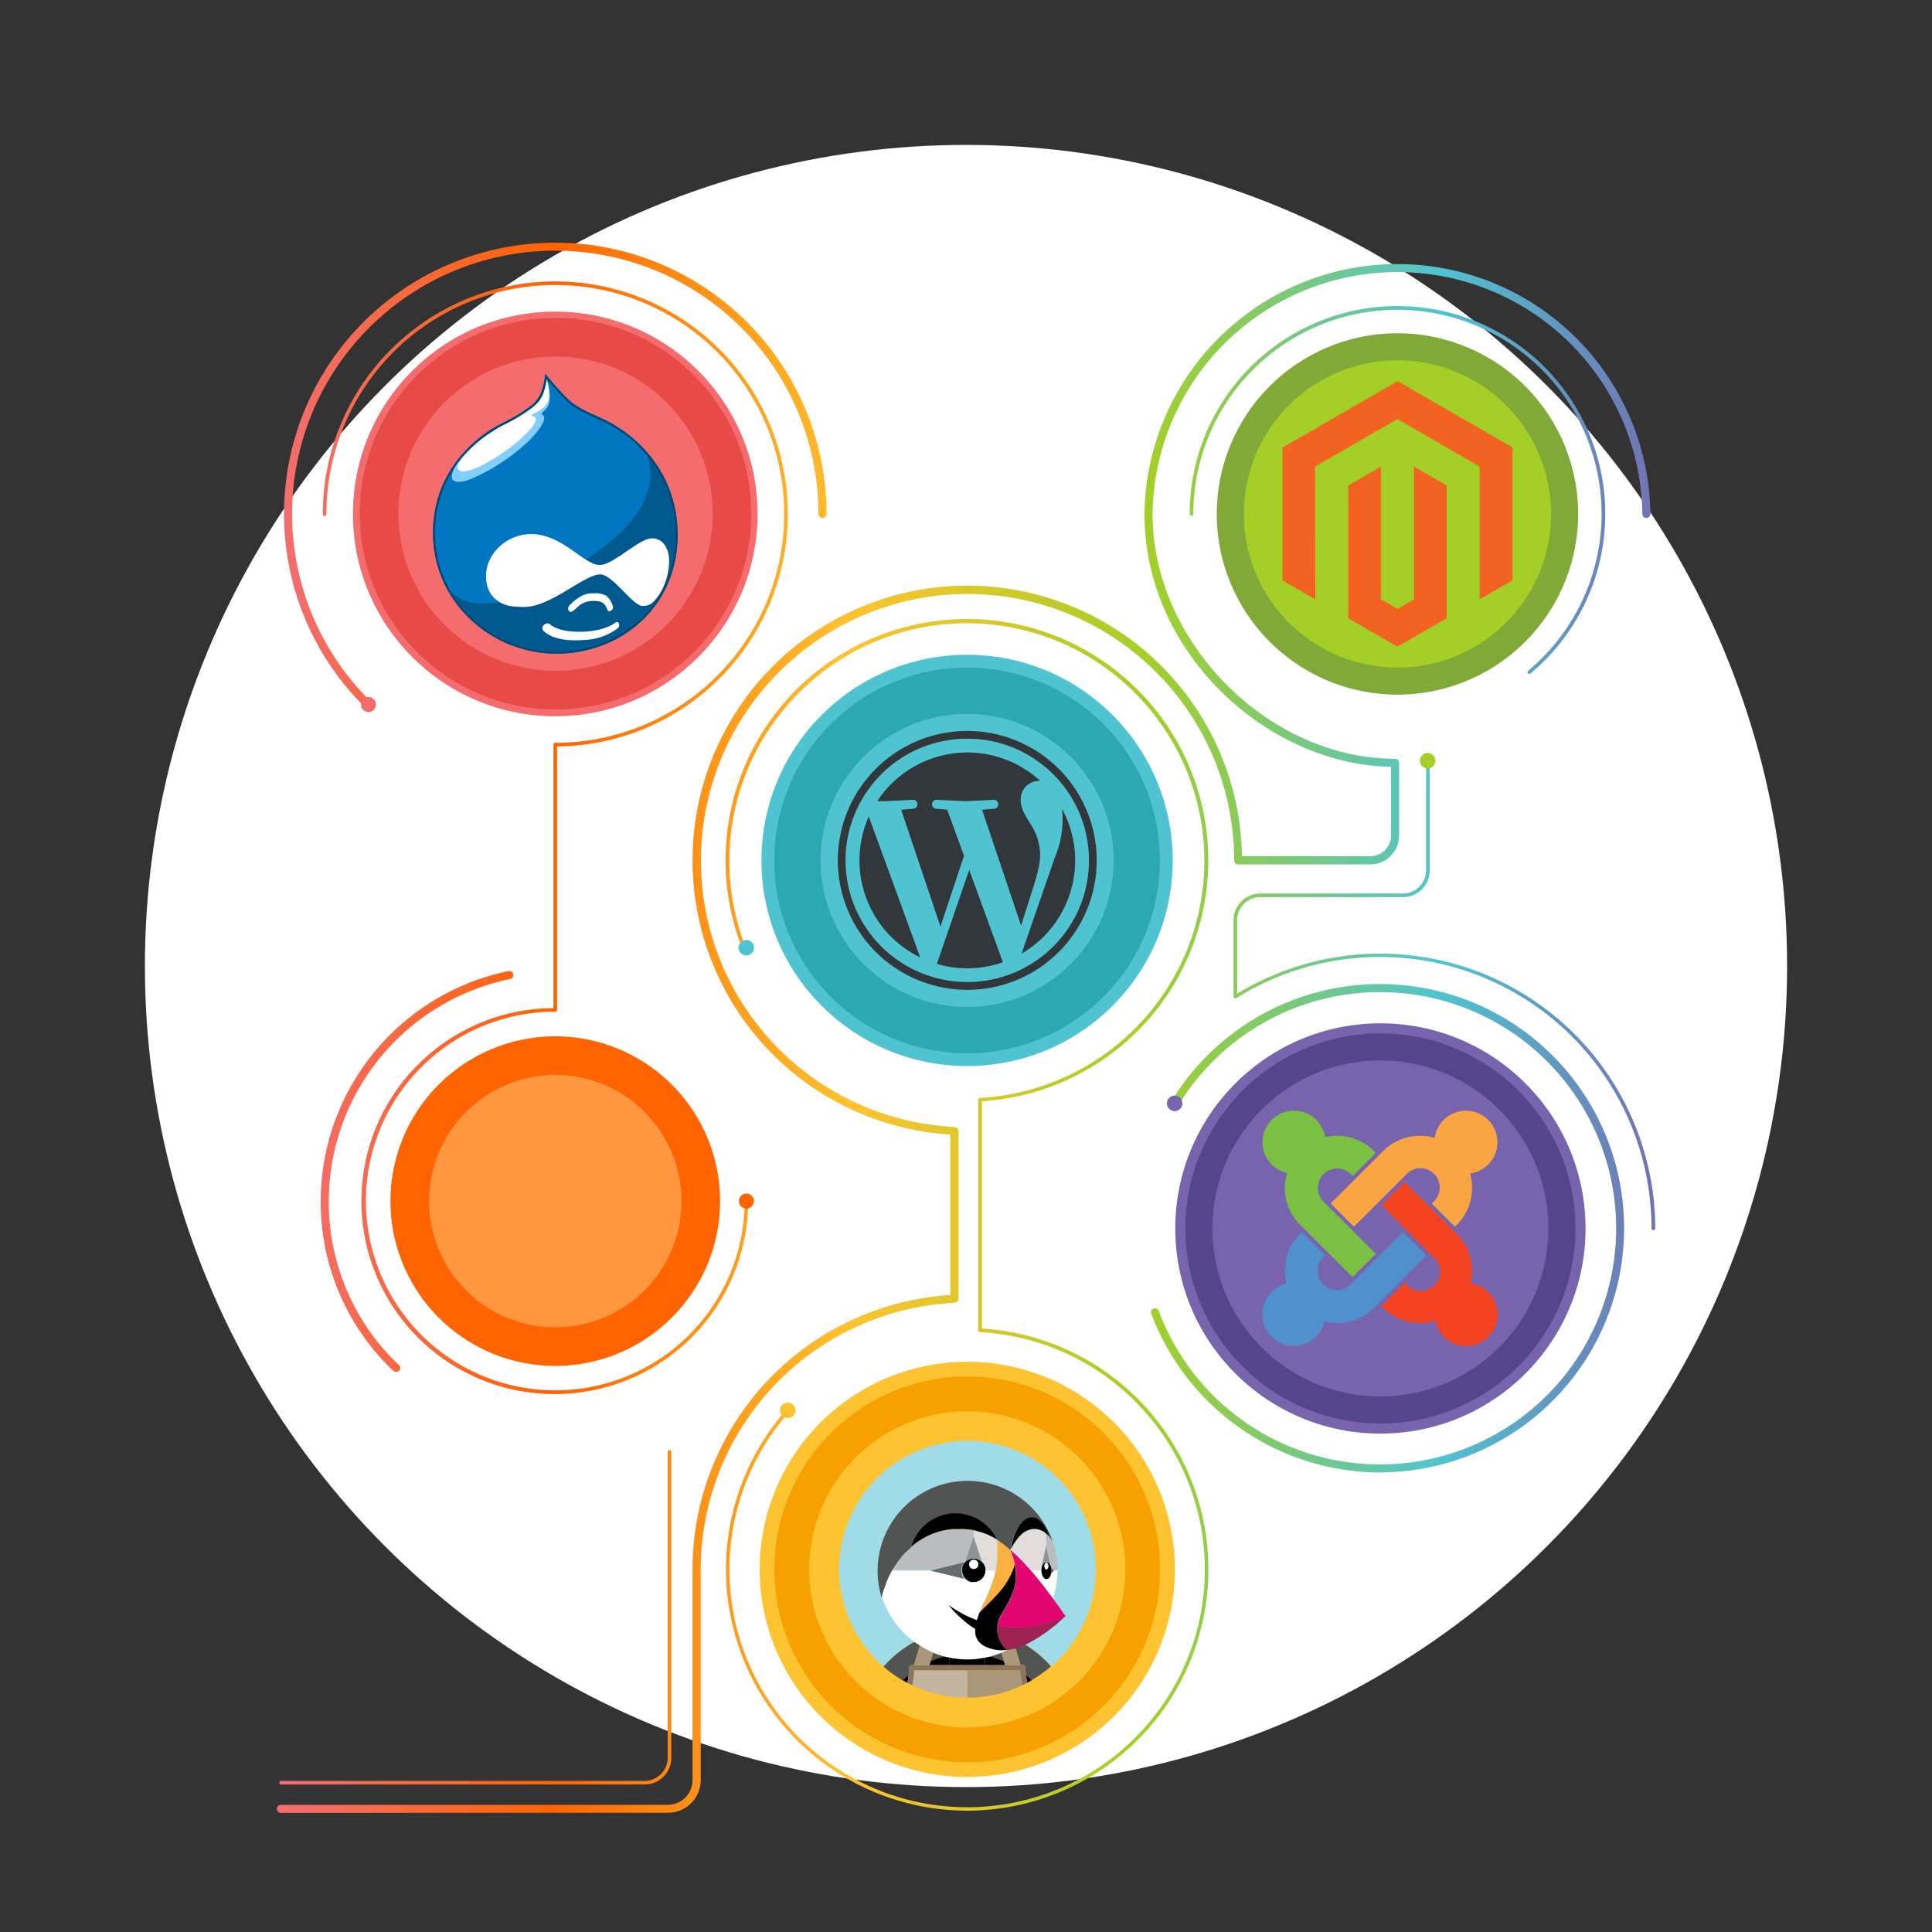 <svg xmlns="http://www.w3.org/2000/svg" xmlns:xlink="http://www.w3.org/1999/xlink" viewBox="0 0 500 500"><rect x="0" y="0" width="500" height="500" fill="#333333" stroke="none"/><defs><clipPath id="A"><circle cx="250" cy="250" r="212.5" fill="#fff"></circle></clipPath><linearGradient id="B" x1="437.99" y1="314.41" x2="75.07" y2="314.41" gradientUnits="userSpaceOnUse"><stop offset="0" stop-color="#7864ad"></stop><stop offset=".18" stop-color="#4fc4d0"></stop><stop offset=".39" stop-color="#a4cf27"></stop><stop offset=".6" stop-color="#fec330"></stop><stop offset=".81" stop-color="#ff6400"></stop><stop offset="1" stop-color="#f46c6d"></stop></linearGradient><linearGradient id="C" y1="418.52" y2="418.52" xlink:href="#B"></linearGradient><linearGradient id="D" y1="257.36" y2="257.36" xlink:href="#B"></linearGradient><linearGradient id="E" x1="438.61" y1="268.37" x2="74.5" y2="268.37" xlink:href="#B"></linearGradient><linearGradient id="F" y1="126.83" y2="126.83" xlink:href="#B"></linearGradient><linearGradient id="G" x1="438.75" y1="317.89" x2="72.36" y2="317.89" xlink:href="#B"></linearGradient><linearGradient id="H" y1="216.82" y2="216.82" xlink:href="#B"></linearGradient><linearGradient id="I" x1="440.44" y1="123.1" x2="74.5" y2="123.1" xlink:href="#B"></linearGradient><linearGradient id="J" x1="445.86" y1="303.17" x2="74.29" y2="303.17" xlink:href="#B"></linearGradient><path id="K" d="M371.47 196.82a2 2 0 1 1-2-1.95 2 2 0 0 1 2 1.95z"></path></defs><circle cx="250" cy="250" r="212.5" fill="#fff"></circle><g clip-path="url(#A)"><g transform="matrix(1 -.02 .02 1 -6.26 7.18)"><circle cx="357.15" cy="317.89" r="53.08" fill="#7864ad"></circle><circle cx="357.15" cy="317.89" r="46.97" fill="none" stroke="#554689" stroke-width="7"></circle></g><path d="M337.65 318.17l-1.17-1.17a13.52 13.52 0 0 1-3.39-13.44 8.16 8.16 0 1 1 9.85-9.27 13.51 13.51 0 0 1 12.65 3.6l.47.46-6 6-.47-.47a5 5 0 0 0-7.08 7.08l13.54 13.54-6 6-12.37-12.36z" fill="#7ac143"></path><path d="M344.38 311.45l13.54-13.54a13.54 13.54 0 0 1 13.37-3.42 8.16 8.16 0 1 1 9.16 9.21A13.52 13.52 0 0 1 377 317l-.47.47-6-6 .47-.47a5 5 0 1 0-7.06-7.07l-13.54 13.54-6-6z" fill="#f9a541"></path><path d="M371.48 341.8a13.53 13.53 0 0 1-13.54-3.36l-.46-.46 6-6 .47.46a5 5 0 1 0 7.06-7.06l-13.53-13.54 6-6 12.35 12.35 1.18 1.2a13.47 13.47 0 0 1 3.57 12.75 8.15 8.15 0 1 1-9.13 9.7z" fill="#f44321"></path><path d="M369.13 324.9l-6.35 6.36-7.18 7.18a13.51 13.51 0 0 1-12.83 3.56 8.15 8.15 0 1 1-9.83-9.76 13.48 13.48 0 0 1 3.54-12.9l.46-.46 6 6-.47.46a5 5 0 0 0 7.08 7.08l13.54-13.54 6 6z" fill="#5091cd"></path><circle cx="143.7" cy="310.84" r="42.13" fill="#ff9740"></circle><path d="M143.7 278.2a32.65 32.65 0 1 1-32.64 32.65 32.68 32.68 0 0 1 32.64-32.65m0-10a42.65 42.65 0 1 0 42.65 42.65 42.65 42.65 0 0 0-42.65-42.65z" fill="#ff6400"></path><path d="M361.66 175.43A42.42 42.42 0 1 1 404.08 133a42.42 42.42 0 0 1-42.42 42.43z" fill="#a4cf27"></path><path d="M361.66 176.27A43.26 43.26 0 1 1 404.92 133a43.26 43.26 0 0 1-43.26 43.27z" fill="none" stroke="#80a938" stroke-miterlimit="10" stroke-width="7"></path><path d="M361.7 98.63l-29.8 17.2v34.37l8.5 4.92-.06-34.37 21.3-12.3 21.3 12.3v34.35l8.5-4.9v-34.4L361.7 98.63zm4.22 56.47l-4.25 2.47-4.28-2.45v-34.38l-8.5 4.9V160l12.75 7.36L374.4 160v-34.37l-8.5-4.9v34.36z" fill="#f26322"></path><path d="M250.33 459.88a53.73 53.73 0 1 1 53.73-53.73 53.73 53.73 0 0 1-53.73 53.73z" fill="#fec330"></path><path d="M250.33 451.56a45.41 45.41 0 1 1 45.41-45.41 45.41 45.41 0 0 1-45.41 45.41z" fill="none" stroke="#f6a100" stroke-miterlimit="10" stroke-width="9"></path><path d="M238.65 423.9l1.6-.65 1.86-.64 2.36-.62a32.27 32.27 0 0 1 3.25-.5q-.9 2.9-2 5.75c0 .37.05.74.06 1.12a23.48 23.48 0 0 1 9.15 0l.05-1.12-2-5.75a32.27 32.27 0 0 1 3.25.5l2.36.62 1.85.64 1.62.65a28.79 28.79 0 0 1 10 7.39 33.22 33.22 0 1 0-43.37 0 28.79 28.79 0 0 1 9.95-7.39z" fill="#a0dbe8"></path><path d="M240.84 429.9a22.91 22.91 0 0 1 4.92-1.55c0-.38 0-.75-.06-1.12q1.1-2.85 2-5.75a32.27 32.27 0 0 0-3.25.5l-2.36.62-1.86.64 2.42.58zm-5.7 3.6a16.61 16.61 0 0 0 .1-1.87.69.69 0 0 1 .69-.69h.6l2.13-7a28.79 28.79 0 0 0-10 7.39 32.67 32.67 0 0 0 5 3.57l1.48-1.4zm26.86-9.6l2.12 7h.6a.68.68 0 0 1 .68.69c0 .63 0 1.25.1 1.87l1.48 1.37a32.28 32.28 0 0 0 5-3.57 28.79 28.79 0 0 0-9.99-7.36zm-4-.07l2.42-.58-1.85-.64-2.36-.62a32.27 32.27 0 0 0-3.25-.5l2 5.75-.05 1.12a22.91 22.91 0 0 1 4.92 1.55z" fill="#525353"></path><path d="M250.33 430.93H255a18.47 18.47 0 0 1-.1-2.57 23.48 23.48 0 0 0-9.15 0 18.49 18.49 0 0 1-.11 2.57zm-16.68 3.93l1.17.66a17.14 17.14 0 0 0 .31-2c-.5.4-1 .87-1.48 1.34z"></path><path d="M240.53 430.93h5.12a18.49 18.49 0 0 0 .11-2.57 22.91 22.91 0 0 0-4.92 1.55zm25 2.57a20.4 20.4 0 0 0 .31 2q.6-.3 1.17-.66l-1.48-1.34zm-5.4-2.57l-.3-1a22.91 22.91 0 0 0-4.92-1.55 18.47 18.47 0 0 0 .1 2.57z"></path><path d="M240.53 430.93l.3-1 1.84-6.08-2.42-.58-1.6.65-2.13 7h4zm19.3-1.03l.3 1h4l-2.12-7-1.62-.65-2.42.58z" fill="#aa9678"></path><g fill="#c3b5a0"><path d="M236.6 432.35l.07-.05h-.06z"></path><path d="M250.33,432.3H236.66l-.07.05a20.07,20.07,0,0,1-.5,3.81,33.14,33.14,0,0,0,14.24,3.2Z"></path></g><g fill="#aa9678"><path d="M264.07,432.3H264l.06.05Z"></path><path d="M264,432.3H250.33v7.06a33.15,33.15,0,0,0,14.25-3.2,20.08,20.08,0,0,1-.51-3.81Z"></path></g><path d="M265.53 433.5l-.1-1.87a.68.68 0 0 0-.68-.69h-28.83a.69.69 0 0 0-.69.69 16.61 16.61 0 0 1-.1 1.87 17.14 17.14 0 0 1-.31 2l1.27.64a20.07 20.07 0 0 0 .5-3.81v-.05h27.47v.05a20.08 20.08 0 0 0 .51 3.81l1.26-.64-.3-2z" fill="#8b7460"></path><path d="M259.84 426.2c-.1-.1-.2-.24-.3-.38l.3.38z" fill="#525353"></path><path d="M260.6 427a6.67 6.67 0 0 1-.77-.76 6.67 6.67 0 0 0 .77.76z" fill="#aa9678"></path><g fill="#fff"><path d="M270.75 396.9z"></path><path d="M272.1 406.46v-.01.01z"></path></g><path d="M272.45 398.76a13.36 13.36 0 0 0-.85-1.05l-.4-.4-.16-.14-.26-.23V400l1.2 5.42v.12l.82.92h.86v-.24a23.28 23.28 0 0 0-1.18-7.31.5.5 0 0 1-.02-.15zm-.35 7.7v-.01.01z" fill="#bbbcbd"></path><path d="M272.05 405.94V407c0 .13 0 .26-.07.4l.82-.9-.82-.92c.02.1.02.24.07.38z" fill="#676a6a"></path><path d="M272.05 407a.43.43 0 0 1 0-.05V406c0-.13 0 0 0 0s0-.28-.07-.4 0-.08 0-.12a2.52 2.52 0 0 0-.32-.68.35.35 0 0 0-.05-.08l-.1-.13a1.29 1.29 0 0 0-.17-.16h-.07a.51.51 0 0 0-.16-.09h-.07a.93.93 0 0 0-.24 0 .85.85 0 0 0-.23 0h-.07a.51.51 0 0 0-.16.09h-.07l-.18.16-.1.13-.06.08a2.85 2.85 0 0 0-.31.68c0 .12-.06.24-.08.37a.5.5 0 0 0 0 .12 3.27 3.27 0 0 0 0 .45v.06c0 1.27.6 2.3 1.34 2.3a.81.81 0 0 0 .37-.09h.05a.67.67 0 0 0 .14-.09l.08-.07a1.6 1.6 0 0 0 .16-.19.58.58 0 0 0 .11-.15l.06-.1c0-.06.07-.14.1-.2v-.1a2.55 2.55 0 0 0 .11-.33c-.06-.2-.06-.32-.01-.43zm-1.25-.83c-.27 0-.5-.4-.5-.86s.23-.86.5-.86.5.4.5.86-.22.84-.5.84z"></path><path d="M270.8 404.43c-.27 0-.5.4-.5.86s.23.86.5.86.5-.4.5-.86-.22-.86-.5-.86z" fill="#fff"></path><path d="M269.57 405.4a2.85 2.85 0 0 1 .31-.68l.06-.08.1-.13.18-.16h.07a.51.51 0 0 1 .16-.09h.07a.85.85 0 0 1 .23 0 .93.93 0 0 1 .24 0h.07a.51.51 0 0 1 .16.09h.07a1.29 1.29 0 0 1 .17.16l.1.13a.35.35 0 0 1 .05.08 2.52 2.52 0 0 1 .32.68l-1.2-5.4-1.18 5.42z" fill="#909393"></path><path d="M255.08 406.4v-.32a2.87 2.87 0 0 0-.05-.31 2.46 2.46 0 0 0-.09-.29 2.33 2.33 0 0 0-.11-.28c0-.1-.1-.18-.14-.27a3.24 3.24 0 0 0-.56-.72 3.31 3.31 0 0 0-1-.63 3.62 3.62 0 0 0-.56-.17 3.08 3.08 0 0 0-.61-.06 2.78 2.78 0 0 0-.58.06 3.08 3.08 0 0 0-.54.16 3.06 3.06 0 0 0-.51.26 3.94 3.94 0 0 0-.45.36 3.41 3.41 0 0 0-.57.73 2 2 0 0 0-.13.25 1.86 1.86 0 0 0-.1.25 2.17 2.17 0 0 0-.07.24.14.14 0 0 1 0 .07 2.17 2.17 0 0 1 0 .25.17.17 0 0 1 0 .07v.33a3 3 0 0 0 .06.6 2.69 2.69 0 0 0 .17.57 3.15 3.15 0 0 0 .64 1 3.41 3.41 0 0 0 .73.57l.26.13.25.1.24.06h.7a3.06 3.06 0 0 0 1.22-.25 3 3 0 0 0 .53-.29 3.09 3.09 0 0 0 .85-.84 3.92 3.92 0 0 0 .29-.53 3.12 3.12 0 0 0 .24-1.22zM252 406a1.18 1.18 0 1 1 1.18-1.18A1.18 1.18 0 0 1 252 406z"></path><path d="M252 403.7a1.18 1.18 0 1 0 1.18 1.17 1.17 1.17 0 0 0-1.18-1.17z" fill="#fff"></path><path d="M249.8 404.18l2.15-6.6V396a18 18 0 0 0-3.69-.38h-1.44a18.63 18.63 0 0 0-6.27 1.63 20.11 20.11 0 0 0-4.67 3l-1.1 1-1.2 1.2-.2.24-.9 1.13-.07.1-.8 1.16a1.76 1.76 0 0 0-.14.23l-.6 1h9.82z" fill="#bbbcbd"></path><path d="M258.1 403.44c0-.26 0-.5.05-.77s0-.7 0-1.05v-1l-.08-2.1-.93-.53-.14-.08-.1-.06-1.38-.65A24.71 24.71 0 0 0 252 396v1.56l2.14 6.6a3.24 3.24 0 0 1 .56.72l.14.27a2.33 2.33 0 0 1 .11.28 2.46 2.46 0 0 1 .09.29 2.87 2.87 0 0 1 .05.31v.32h2.6a28.41 28.41 0 0 0 .38-2.9s.01.02.01-.01z" fill="#e2dddb"></path><g fill="#fbb040"><path d="M261.5 401.1v.01-.01z"></path><path d="M255.1 415.83l1.7-1.7.93-1a20.37 20.37 0 0 0 4.75-7.45c0-.07 0-.16.07-.26 0-.1 0-.23.07-.36v-.27a26.51 26.51 0 0 0-1.13-3.65l-1-.88a19.74 19.74 0 0 0-2.41-1.75l.08 2.1v2.05c0 .35 0 .5-.05.77v.08a28.41 28.41 0 0 1-.38 2.9l-.3 1.45a46.52 46.52 0 0 1-3 7.4l-.8 2a1.07 1.07 0 0 1-.07.19l.86-.88z"></path></g><path d="M249.82 404.17a3.94 3.94 0 0 1 .45-.36 3.06 3.06 0 0 1 .51-.26 3.08 3.08 0 0 1 .54-.16 2.78 2.78 0 0 1 .58-.06 3.08 3.08 0 0 1 .61.06 3.62 3.62 0 0 1 .56.17 3.31 3.31 0 0 1 1 .63l-2.14-6.6z" fill="#909393"></path><path d="M249.06 407.63a2.69 2.69 0 0 1-.17-.57 3 3 0 0 1-.06-.6v-.33a.17.17 0 0 0 0-.07 2.17 2.17 0 0 0 0-.25.14.14 0 0 0 0-.07 2.17 2.17 0 0 1 .07-.24 1.86 1.86 0 0 1 .1-.25 2 2 0 0 1 .13-.25 3.41 3.41 0 0 1 .57-.73l-9.06 2.24 9 2.2a3.15 3.15 0 0 1-.64-1z" fill="#676a6a"></path><g fill="#e2dddb"><path d="M269.46 405.93a.5.5 0 0 1 0-.12c0-.13 0-.25.08-.37a.06.06 0 0 0 0 0l1.18-5.42v-3.1a4.8 4.8 0 0 0-3.08-1.23 5.32 5.32 0 0 0-3.58 1.68 13.52 13.52 0 0 0-2.49 3.58l-.1.18.6.53 1.3 1.24.6.6.62.64.78.84.32.35.93 1 .1.1h2.67v-.06a3.27 3.27 0 0 1 .07-.45z"></path><path d="M261.5 401.1z"></path></g><path d="M229.3 409.83v-.06l.55-1.33.17-.37.5-1 .22-.4.13-.22.6-1a1.76 1.76 0 0 1 .14-.23l.8-1.16.07-.1.9-1.13.2-.24c.3-.36.63-.7 1-1l.2-.2 1.1-1a11.88 11.88 0 0 1 17.65-6.88 12.16 12.16 0 0 1 4.45 4.85l.07.15a19.74 19.74 0 0 1 2.41 1.75l1 .88.1-.17c.76-4.8 2.88-8.27 5.38-8.27 1.88 0 3.55 2 4.58 5a13.36 13.36 0 0 1 .85 1.05.5.5 0 0 0 0 .13v-.15a23.3 23.3 0 0 0-44.21 14.7 20.36 20.36 0 0 1 .53-2l.62-1.6z" fill="#525353"></path><path d="M272.8 406.45l-.82.9a2.55 2.55 0 0 1-.11.33v.1c0 .07-.07.15-.1.2l-.06.1a.58.58 0 0 1-.11.15 1.6 1.6 0 0 1-.16.19l-.08.07a.67.67 0 0 1-.14.09h-.05a.81.81 0 0 1-.37.09c-.74 0-1.34-1-1.34-2.3h-2.68l1.47 1.75 1.4 1.73.07.1 2.76 3.67a23.55 23.55 0 0 0 1.22-7.21h-.87z" fill="#fff"></path><path d="M246.84 395.7h1.42a18 18 0 0 1 3.74.31 24.71 24.71 0 0 1 3.47 1.08l1.38.65.1.06.35.2.72.4-.07-.15a12.16 12.16 0 0 0-4.45-4.85 11.88 11.88 0 0 0-17.65 6.88 20.11 20.11 0 0 1 4.67-3 18.63 18.63 0 0 1 6.32-1.59zm17.26 1.64a5.32 5.32 0 0 1 3.58-1.68 4.8 4.8 0 0 1 3.08 1.23l.26.23.16.14.4.4c-1-3-2.7-5-4.58-5-2.5 0-4.62 3.47-5.38 8.27a13.52 13.52 0 0 1 2.48-3.6z"></path><path d="M242 427.92l.64.23a23.33 23.33 0 0 0 16.4-.37l.42-.18.68-.3.6-.28h-.15a9.72 9.72 0 0 1-2.47 0c-4.8-.7-5.86-3-5.7-5.4a11.9 11.9 0 0 1-1.06-.69 31.11 31.11 0 0 1-5.87-5.52 30.82 30.82 0 0 0 7.09 3.84l.26.1.64-1.92a1.07 1.07 0 0 0 .07-.19l.8-2a46.52 46.52 0 0 0 3-7.4l.3-1.45h-2.62a3.12 3.12 0 0 1-.24 1.22 3.92 3.92 0 0 1-.29.53 3.09 3.09 0 0 1-.85.84 3 3 0 0 1-.53.29 3.06 3.06 0 0 1-1.22.25h-.7l-.24-.06-.25-.1-.26-.13a3.41 3.41 0 0 1-.73-.57l-9-2.2h-9.8l-.13.22-.22.4-.5 1-.17.37-.55 1.33v.06l-.53 1.56a20.36 20.36 0 0 0-.53 2 23.33 23.33 0 0 0 8.46 11.6l.35.24 2.06 1.3a25 25 0 0 0 2.86 1.37z" fill="#fff"></path><path d="M258.12 420.7a6.21 6.21 0 0 0-.07.73 6.82 6.82 0 0 0 .08 1.22c0 .26.1.5.16.75a8.17 8.17 0 0 0 .37 1 7.54 7.54 0 0 0 .47.85l.16.25.24.33.3.38a6.67 6.67 0 0 0 .77.76v.06h.15a14.76 14.76 0 0 0 3.11-.78l1.57-.63.47-.23a40.74 40.74 0 0 0 9.8-7.14 29.33 29.33 0 0 1-17.59 2.45z" fill="#9f2255"></path><path d="M271 411.7l-1.3-1.7-.07-.1-1.4-1.73-1.56-1.86-.93-1-.32-.35-.78-.84-.62-.64-.6-.6-1.3-1.24-.6-.53a26.25 26.25 0 0 1 1.14 3.69l.16 1c.58 4.37-.8 7.22-3 11l-.5.82a9.08 9.08 0 0 0-1 2.4 6.85 6.85 0 0 0-.14.74 29.33 29.33 0 0 0 17.61-2.46s-1.32-1.94-3.3-4.6l-1.34-1.78z" fill="#e2056f"></path><path d="M260.6 427a6.67 6.67 0 0 1-.77-.76c-.1-.1-.2-.24-.3-.38l-.24-.33c-.06-.08-.1-.17-.16-.25a7.54 7.54 0 0 1-.47-.85 8.17 8.17 0 0 1-.37-1l-.16-.75a6.82 6.82 0 0 1-.08-1.22 6.21 6.21 0 0 1 .07-.73 6.85 6.85 0 0 1 .14-.74 9.08 9.08 0 0 1 1-2.4l.48-.8c2.23-3.75 3.62-6.6 3-11 0-.3-.1-.63-.16-1 0 .23-.07.42-.1.6 0 .1-.05.2-.07.26a20.37 20.37 0 0 1-4.75 7.45l-.93 1-1.7 1.7-.72.7-.86.88c-.2.58-.44 1.23-.64 1.92l-.26-.1a30.82 30.82 0 0 1-7.09-3.84 31.11 31.11 0 0 0 5.87 5.52 11.9 11.9 0 0 0 1.06.69c-.16 2.4.9 4.7 5.7 5.4a9.72 9.72 0 0 0 2.47 0v-.06z"></path><g transform="matrix(.707 -.707 .707 .707 -84.13 242.23)"><circle cx="250.33" cy="222.67" r="53.23" fill="#4fc4d0"></circle><circle cx="250.33" cy="222.67" r="43.92" fill="none" stroke="#2ba8b2" stroke-width="12"></circle></g><path d="M250.33 191.18a31.22 31.22 0 0 1 17.61 5.38 31.51 31.51 0 0 1 8.51 8.51 32.07 32.07 0 0 1 2.9 5.34 31.66 31.66 0 0 1 0 24.52 31.64 31.64 0 0 1-6.75 10 31.71 31.71 0 0 1-4.66 3.84 31.49 31.49 0 0 1-39.87-3.84 31.86 31.86 0 0 1-3.85-4.67 31.43 31.43 0 0 1 0-35.2 31.86 31.86 0 0 1 3.85-4.67 31.36 31.36 0 0 1 22.26-9.22m0-2a33.5 33.5 0 1 0 33.5 33.5 33.5 33.5 0 0 0-33.5-33.5zm-27.9 33.5a27.91 27.91 0 0 0 15.73 25.12l-13.32-36.48a27.93 27.93 0 0 0-2.41 11.36zm46.76-1.4a14.73 14.73 0 0 0-2.3-7.7c-1.42-2.3-2.74-4.24-2.74-6.55a4.83 4.83 0 0 1 4.68-4.95h.37a27.91 27.91 0 0 0-42.19 5.28h1.8l7.44-.36a1.16 1.16 0 0 1 .17 2.31l-3.2.26 10.17 30.24 6.1-18.32-4.35-11.92-2.93-.26a1.16 1.16 0 0 1 .18-2.31l7.35.36 7.44-.36a1.16 1.16 0 0 1 .18 2.31l-3.2.26 10.1 30 2.88-9.13c1.3-3.94 2.04-6.77 2.04-9.16zm-18.36 3.85l-8.37 24.34a28.06 28.06 0 0 0 7.88 1.14 27.64 27.64 0 0 0 9.27-1.59 3.39 3.39 0 0 1-.2-.38zm24-15.83a21.38 21.38 0 0 1 .19 2.87 26.44 26.44 0 0 1-2.12 10l-8.53 24.65a27.92 27.92 0 0 0 10.46-37.52z" fill="#32373c"></path><circle cx="143.7" cy="133.01" r="52.36" fill="#f46c6d"></circle><circle cx="143.7" cy="133.01" r="45.67" transform="matrix(1 -.008 .008 1 -.99 1.07)" fill="none" stroke="#e84a47" stroke-width="10"></circle><path d="M159.45 110.3c-3.7-2.3-7.17-3.2-10.65-5.5-2.16-1.46-5.16-4.94-7.67-7.94-.48 4.8-1.95 6.76-3.62 8.15-3.55 2.8-5.78 3.63-8.85 5.3-2.57 1.32-16.58 9.68-16.58 27.65s15.12 31.2 31.92 31.2 31.35-12.2 31.35-30.65-13.67-26.82-15.9-28.2z" fill="#00598e"></path><path d="M153.8 153.56a5.73 5.73 0 0 1 3.13.63 5.46 5.46 0 0 1 1.6 2.5 1 1 0 0 1-.55 1.4c-.5.28-.56.14-1-.77s-.9-1.8-3.34-1.8a5.64 5.64 0 0 0-4.39 1.81c-1.2 1-1.6 1.32-2 .77s-.28-1.12.5-1.8a12.28 12.28 0 0 1 3.2-2.3 6.23 6.23 0 0 1 2.93-.42zm-11.57 7.94c1.4 1.12 3.5 2 7.94 2s7.6-1.25 9-2.3c.63-.5.9-.07 1 .2a1.08 1.08 0 0 1-.28 1.19 15.29 15.29 0 0 1-7.32 2.92c-3.76.35-8.84.56-11.9-2.23a1 1 0 0 1 0-1.46 1.63 1.63 0 0 1 1.05-.49c.4 0 .34 0 .55.14z" fill="#fff"></path><path d="M125.17 156.2c5.3-.07 6.27-1 10.93-3.07 25.22-11.28 29.9-21.6 30.8-24s2.23-6.2.84-10.45c-.27-.82-.47-1.48-.6-2a34.81 34.81 0 0 0-7.68-6.42c-3.62-2.3-7.18-3.2-10.66-5.5-2.16-1.4-5.15-5-7.66-8-.5 4.8-1.88 6.83-3.62 8.15-3.56 2.8-5.8 3.63-8.85 5.3-2.58 1.4-16.58 9.68-16.58 27.65a30.37 30.37 0 0 0 4.18 15.49h.7c1.46 1.38 3.76 2.92 8.22 2.85z" fill="#0077c0"></path><path d="M159.44 110.3c-3.62-2.3-7.18-3.2-10.66-5.5-2.16-1.4-5.15-5-7.66-8-.5 4.8-1.88 6.83-3.62 8.15-3.56 2.8-5.8 3.63-8.85 5.3-2.58 1.4-16.58 9.68-16.58 27.65a30.37 30.37 0 0 0 4.18 15.49A32.34 32.34 0 0 0 144 169.16c16.8 0 31.35-12.2 31.35-30.65a31.89 31.89 0 0 0-8.2-21.79 34.81 34.81 0 0 0-7.71-6.42zm8.47 8.15a31.34 31.34 0 0 1 6.89 20.06 30.86 30.86 0 0 1-2.49 12.37 28.46 28.46 0 0 1-6.72 9.5 32.16 32.16 0 0 1-33.49 6 31.89 31.89 0 0 1-10-6.41 30 30 0 0 1-9.49-22 29.58 29.58 0 0 1 7.2-19.7 33 33 0 0 1 9.11-7.49l2.1-1.1a37.59 37.59 0 0 0 6.82-4.24c1.45-1.1 3-2.86 3.67-7.3 2.3 2.73 5 5.8 7 7.12a37.62 37.62 0 0 0 5.46 2.85 40 40 0 0 1 5.2 2.66h.06a33.64 33.64 0 0 1 8.68 7.69z" fill="#004975"></path><path d="M141.47 98.25a12.61 12.61 0 0 1 .83 4.94 4.44 4.44 0 0 1-1.46 3.14c-.5.35-.63.63-.63.7 0 .27.63.48.63 1.1s-.35 2.3-4 6a52.38 52.38 0 0 1-13.1 9c-4.1 2-6.06 1.88-6.62.9s.2-3.13 2.8-6 10.73-7 10.73-7l10.13-7.04.56-2.72" fill="#81ceff"></path><path d="M141.47 98.18c-.63 4.6-2 6-3.9 7.45a42.94 42.94 0 0 1-6.9 4.18c-1.8.9-8.36 4.53-11.77 9.75-1.05 1.6 0 2.23.2 2.37s2.58.42 7.67-2.64a42.08 42.08 0 0 0 10.17-7.88c1.53-1.6 1.74-2.5 1.74-2.92s-.35-.7-.9-.84c-.27-.07-.34-.2 0-.42s1.82-.9 2.16-1.18 2-1.4 2.1-3.2a13 13 0 0 0-.55-4.67zm-15.67 50.64c.07-5.43 5.16-10.52 11.57-10.6 8.15-.07 13.8 8.08 17.9 8 3.48-.06 10.17-6.9 13.44-6.9 3.5 0 4.46 3.62 4.46 5.78a17 17 0 0 1-2.37 8.5c-1.67 2.44-2.7 3.34-4.66 3.2-2.5-.2-7.53-8-10.73-8.15-4-.14-12.82 8.43-19.72 8.43-4.18 0-5.43-.62-6.82-1.53-2.1-1.46-3.14-3.7-3.07-6.76z" fill="#fff"></path></g><path d="M250.33 468.6a62.45 62.45 0 0 1-46.8-103.79.46.46 0 0 1 .65 0 .47.47 0 0 1 0 .66 61.52 61.52 0 1 0 49.4-20.71.47.47 0 0 1-.44-.48v-59.66a.46.46 0 0 1 .44-.48 61.47 61.47 0 1 0-61.27-40.76.48.48 0 0 1-.29.6.47.47 0 0 1-.59-.28 62.46 62.46 0 1 1 62.71 41.3v58.82a62.45 62.45 0 0 1-3.8 124.78z" fill="url(#B)"></path><path d="M166.82 461.82H72.7a.47.47 0 0 1 0-.93h94.1a6 6 0 0 0 6-5.95v-79.26a.47.47 0 0 1 .93 0v79.26a6.89 6.89 0 0 1-6.93 6.88z" fill="url(#C)"></path><path d="M427.87 318.36a.46.46 0 0 1-.46-.47A70.28 70.28 0 0 0 320 258.27a.38.38 0 0 1-.15.09.47.47 0 0 1-.52-.16.45.45 0 0 1-.09-.32v-19.76a6.89 6.89 0 0 1 6.88-6.88h37a6 6 0 0 0 5.95-6v-28.42a.47.47 0 0 1 .93 0v28.47a6.89 6.89 0 0 1-6.88 6.88h-37a6 6 0 0 0-5.95 6v19a71.21 71.21 0 0 1 108.21 60.81.46.46 0 0 1-.51.38z" fill="url(#D)"></path><path d="M72.7 469.18a1 1 0 0 1 0-2.09h100.14a6.38 6.38 0 0 0 6.38-6.38v-54.56a71.16 71.16 0 0 1 66.72-71v-41.5l-.7-.07a71.1 71.1 0 1 1 76.18-72h33.22a5.38 5.38 0 0 0 5.37-5.37v-17.75c-15.58-.3-31.46-7.26-43.64-19.16-13-12.7-20.18-29.15-20.18-46.3a65.47 65.47 0 0 1 130.93 0 1 1 0 1 1-2.09 0 63.38 63.38 0 0 0-126.75 0c0 33.1 29.86 63.3 62.66 63.38h.1a1 1 0 0 1 1.05 1.05v18.83a7.46 7.46 0 0 1-7.46 7.45H320.4a1 1 0 0 1-1-1 69 69 0 1 0-73.92 68.84l1.67.18a1 1 0 0 1 .93 1v43.36a1 1 0 0 1-.9 1l-1 .13a69.12 69.12 0 0 0-64.83 68.89v54.56a8.48 8.48 0 0 1-8.47 8.47z" fill="url(#E)"></path><path d="M395.8 174.4a.46.46 0 0 1-.3-.82A52.83 52.83 0 1 0 308.83 133a.46.46 0 0 1-.46.47.47.47 0 0 1-.47-.47 53.77 53.77 0 1 1 88.19 41.29.41.41 0 0 1-.29.12z" fill="url(#F)"></path><path d="M357.15 381.08A63.49 63.49 0 0 1 297.94 340a1 1 0 0 1 .58-1.34 1.15 1.15 0 0 1 .37-.06 1 1 0 0 1 1 .68 61.12 61.12 0 1 0 5.74-54.3 1.06 1.06 0 0 1-.88.48 1.08 1.08 0 0 1-.56-.16 1.05 1.05 0 0 1-.32-1.45 63.19 63.19 0 1 1 53.27 97.2z" fill="url(#G)"></path><path d="M143.7 360.78a49.94 49.94 0 0 1-.46-99.88v-68.2a.47.47 0 0 1 .46-.46A59.24 59.24 0 1 0 84.47 133a.47.47 0 1 1-.93 0 60.17 60.17 0 1 1 60.63 60.17v68.18a.47.47 0 0 1-.47.47 49 49 0 1 0 49 49 .47.47 0 0 1 .93 0 50 50 0 0 1-49.93 49.96z" fill="url(#H)"></path><path d="M95.24 183.38a1.05 1.05 0 0 1-.73-.29A70.2 70.2 0 1 1 213.9 133a1 1 0 1 1-2.09 0A68.11 68.11 0 1 0 96 181.6a1 1 0 0 1 0 1.47 1.06 1.06 0 0 1-.76.31z" fill="url(#I)"></path><path d="M102.44 355a1 1 0 0 1-.72-.29A60.2 60.2 0 0 1 83 310.84a60.93 60.93 0 0 1 48.5-59.51h.2a1 1 0 0 1 .21 2.07 58.82 58.82 0 0 0-46.83 57.46 58.14 58.14 0 0 0 18.12 42.4 1 1 0 0 1-.73 1.79z" fill="url(#J)"></path><use xlink:href="#K" fill="#a4cf27"></use><use xlink:href="#K" x="-65.47" y="88.68" fill="#7864ad"></use><circle cx="95.36" cy="182.34" r="1.95" fill="#f46c6d"></circle><use xlink:href="#K" x="-176.33" y="48.4" fill="#4fc4d0"></use><circle cx="193.18" cy="310.84" r="1.95" fill="#ff6400"></circle><path d="M205.86 365a2 2 0 1 1-2-2 2 2 0 0 1 2 2z" fill="#fec330"></path></svg>